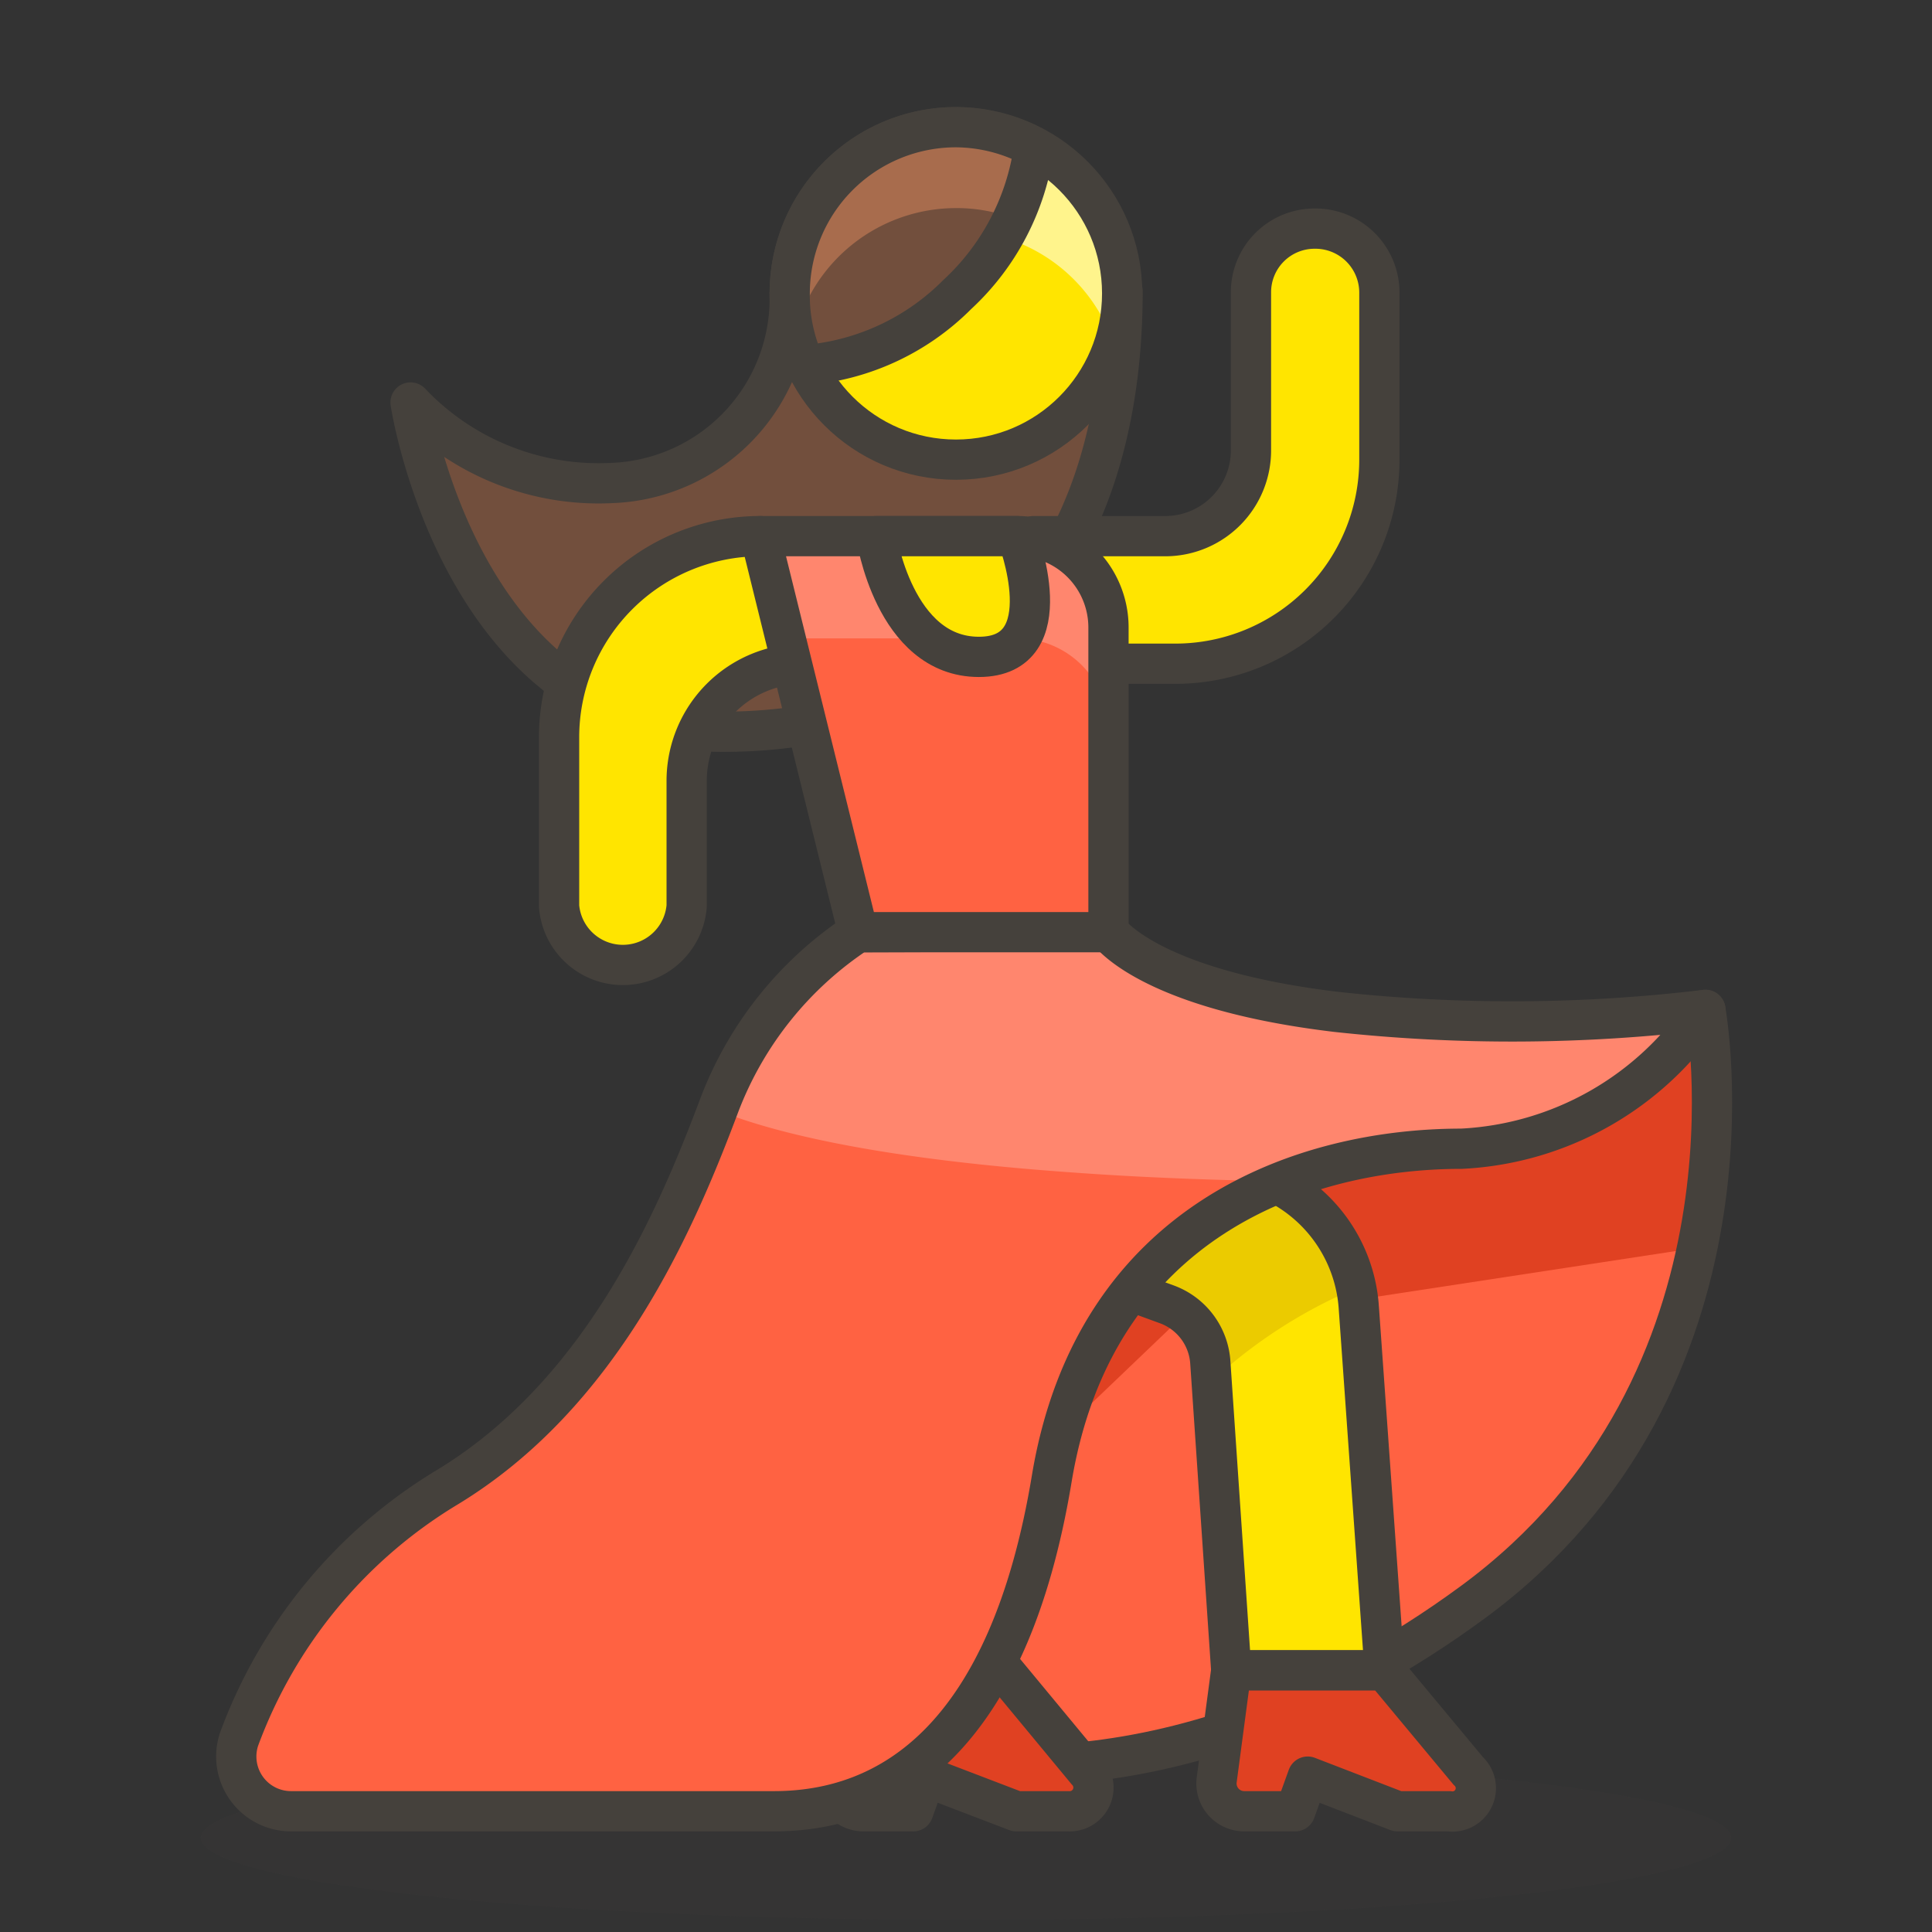 <?xml version="1.0" encoding="UTF-8"?> <svg xmlns="http://www.w3.org/2000/svg" id="Icons" viewBox="0 0 48 48"><rect x="0" y="0" width="48" height="48" fill="#333333" stroke="none"/> <defs> <style>.cls-1,.cls-11{fill:#724f3d;}.cls-1,.cls-10,.cls-3,.cls-6{stroke:#45413c;stroke-linecap:round;stroke-linejoin:round;}.cls-2{fill:#45413c;opacity:0.15;}.cls-3,.cls-4{fill:#ffe500;}.cls-5{fill:#fff48c;}.cls-6{fill:none;}.cls-7{fill:#ff6242;}.cls-10,.cls-8{fill:#e04122;}.cls-9{fill:#ebcb00;}.cls-12{fill:#a86c4d;}.cls-13{fill:#ff866e;}</style> </defs> <title>266-woman-dancing-1</title> <g id="_Group_" data-name="&lt;Group&gt;"> <path id="_Path_" data-name="&lt;Path&gt;" class="cls-1" d="M19.62,7.29A4.59,4.59,0,0,1,15.2,12a6.44,6.44,0,0,1-5-2s1.23,8.18,7.76,8.18c6.12,0,9.93-4,9.93-10.95Z"></path> <ellipse id="_Ellipse_" data-name="&lt;Ellipse&gt;" class="cls-2" cx="24" cy="45.66" rx="19.01" ry="2.04"></ellipse> <path class="cls-3" d="M18.89,13.32a5,5,0,0,0-5,5v4.19a1.59,1.59,0,0,0,3.17,0V19.4a2.91,2.91,0,0,1,2.91-2.91h.26Z"></path> <path class="cls-3" d="M32.66,5.68a1.58,1.58,0,0,0-1.58,1.58v3.93A2.13,2.13,0,0,1,29,13.32H25.68L27,16.49h2.2a5.07,5.07,0,0,0,5.07-5.07V7.26A1.59,1.59,0,0,0,32.66,5.68Z"></path> <circle id="_Path_2" data-name="&lt;Path&gt;" class="cls-4" cx="23.75" cy="7.29" r="4.13"></circle> <path id="_Path_3" data-name="&lt;Path&gt;" class="cls-5" d="M23.75,5.73a4.12,4.12,0,0,1,3.93,2.85,4.25,4.25,0,0,0,.2-1.29,4.13,4.13,0,1,0-8.26,0,4.25,4.25,0,0,0,.21,1.29A4.12,4.12,0,0,1,23.75,5.73Z"></path> <circle id="_Path_4" data-name="&lt;Path&gt;" class="cls-6" cx="23.75" cy="7.29" r="4.13"></circle> <path id="_Path_5" data-name="&lt;Path&gt;" class="cls-7" d="M42.37,25.09s1.69,9.22-5.77,14.71S23,43.62,23,43.62l-1.23-9.54,7.3-6.9Z"></path> <path id="_Path_6" data-name="&lt;Path&gt;" class="cls-8" d="M29.07,33,42.17,31a16.88,16.88,0,0,0,.2-5.88l-13.3,2.09-7.3,6.9.68,5.22Z"></path> <path id="_Path_7" data-name="&lt;Path&gt;" class="cls-6" d="M42.37,25.09s1.69,9.22-5.77,14.71S23,43.62,23,43.62l-1.23-9.54,7.3-6.9Z"></path> <path id="_Path_8" data-name="&lt;Path&gt;" class="cls-4" d="M31.55,29.32,29,28.2l-3.17,3.05L29,32.41a1.65,1.65,0,0,1,1.07,1.44l.52,7.65H34.4l-.64-9A3.74,3.74,0,0,0,31.55,29.32Z"></path> <path id="_Path_9" data-name="&lt;Path&gt;" class="cls-9" d="M31.55,29.32,29,28.2l-3.17,3.05L29,32.41a1.65,1.65,0,0,1,1.07,1.44l0,.5A12.36,12.36,0,0,1,33.7,32,3.76,3.76,0,0,0,31.55,29.32Z"></path> <path id="_Path_10" data-name="&lt;Path&gt;" class="cls-6" d="M31.55,29.32,29,28.2l-3.17,3.05L29,32.41a1.65,1.65,0,0,1,1.07,1.44l.52,7.65H34.4l-.64-9A3.74,3.74,0,0,0,31.55,29.32Z"></path> <path id="_Path_11" data-name="&lt;Path&gt;" class="cls-10" d="M34.4,41.5,36.48,44A.58.58,0,0,1,36,45H34.72l-2.23-.86-.31.86H30.92a.69.69,0,0,1-.69-.79l.36-2.71Z"></path> <path id="_Path_12" data-name="&lt;Path&gt;" class="cls-10" d="M24.93,41.5,27,44a.59.59,0,0,1-.46,1H25.25L23,44.14l-.31.86H21.46a.7.7,0,0,1-.7-.79l.36-2.71Z"></path> <path id="_Path_13" data-name="&lt;Path&gt;" class="cls-11" d="M23.75,3.16a4.13,4.13,0,0,0-4.13,4.13A4.08,4.08,0,0,0,20,9.07a6,6,0,0,0,3.78-1.75,6.11,6.11,0,0,0,1.91-3.66A4.12,4.12,0,0,0,23.75,3.16Z"></path> <path id="_Path_14" data-name="&lt;Path&gt;" class="cls-12" d="M23.75,5.17a4,4,0,0,1,1.44.26,5.69,5.69,0,0,0,.53-1.77,4.13,4.13,0,0,0-6.1,3.63,4.17,4.17,0,0,0,.13,1A4.13,4.13,0,0,1,23.75,5.17Z"></path> <path id="_Path_15" data-name="&lt;Path&gt;" class="cls-6" d="M23.75,3.16a4.13,4.13,0,0,0-4.13,4.13A4.08,4.08,0,0,0,20,9.07a6,6,0,0,0,3.78-1.75,6.11,6.11,0,0,0,1.91-3.66A4.12,4.12,0,0,0,23.75,3.16Z"></path> <path id="_Path_16" data-name="&lt;Path&gt;" class="cls-7" d="M21.32,23.16a8.94,8.94,0,0,0-3.45,4.3c-1.1,2.93-2.94,7.19-6.79,9.51a12.24,12.24,0,0,0-5.14,6.24A1.36,1.36,0,0,0,7.23,45h12c2.88,0,5.83-1.81,6.9-8.26s6.28-8.2,10.18-8.2a7.73,7.73,0,0,0,6.06-3.45,40.27,40.27,0,0,1-9.17.05c-4.69-.56-5.66-2-5.66-2Z"></path> <g id="_Group_2" data-name="&lt;Group&gt;"> <path id="_Path_17" data-name="&lt;Path&gt;" class="cls-13" d="M26.65,29.13c1.78.13,3.54.19,5.21.22a12.14,12.14,0,0,1,4.45-.81,7.73,7.73,0,0,0,6.06-3.45,40.27,40.27,0,0,1-9.17.05c-4.69-.56-5.66-2-5.66-2H21.32a8.94,8.94,0,0,0-3.45,4.3l-.05.14C19,28.06,21.51,28.77,26.65,29.13Z"></path> </g> <path id="_Path_18" data-name="&lt;Path&gt;" class="cls-6" d="M21.32,23.16a8.94,8.94,0,0,0-3.45,4.3c-1.1,2.93-2.94,7.19-6.79,9.51a12.24,12.24,0,0,0-5.14,6.24A1.36,1.36,0,0,0,7.23,45h12c2.88,0,5.83-1.81,6.9-8.26s6.28-8.2,10.18-8.2a7.73,7.73,0,0,0,6.06-3.45,40.27,40.27,0,0,1-9.17.05c-4.69-.56-5.66-2-5.66-2Z"></path> <path id="_Path_19" data-name="&lt;Path&gt;" class="cls-7" d="M27.54,23.16H21.32l-2.43-9.84h6.38a2.27,2.27,0,0,1,2.27,2.27Z"></path> <path id="_Path_20" data-name="&lt;Path&gt;" class="cls-13" d="M25.27,13.32H18.89l.63,2.54h5.75a2.27,2.27,0,0,1,2.27,2.28V15.59A2.27,2.27,0,0,0,25.27,13.32Z"></path> <path id="_Path_21" data-name="&lt;Path&gt;" class="cls-6" d="M27.54,23.16H21.32l-2.43-9.84h6.38a2.27,2.27,0,0,1,2.27,2.27Z"></path> <path id="_Path_22" data-name="&lt;Path&gt;" class="cls-3" d="M21.77,13.32s.44,3,2.55,3,.95-3,.95-3Z"></path> </g> </svg> 